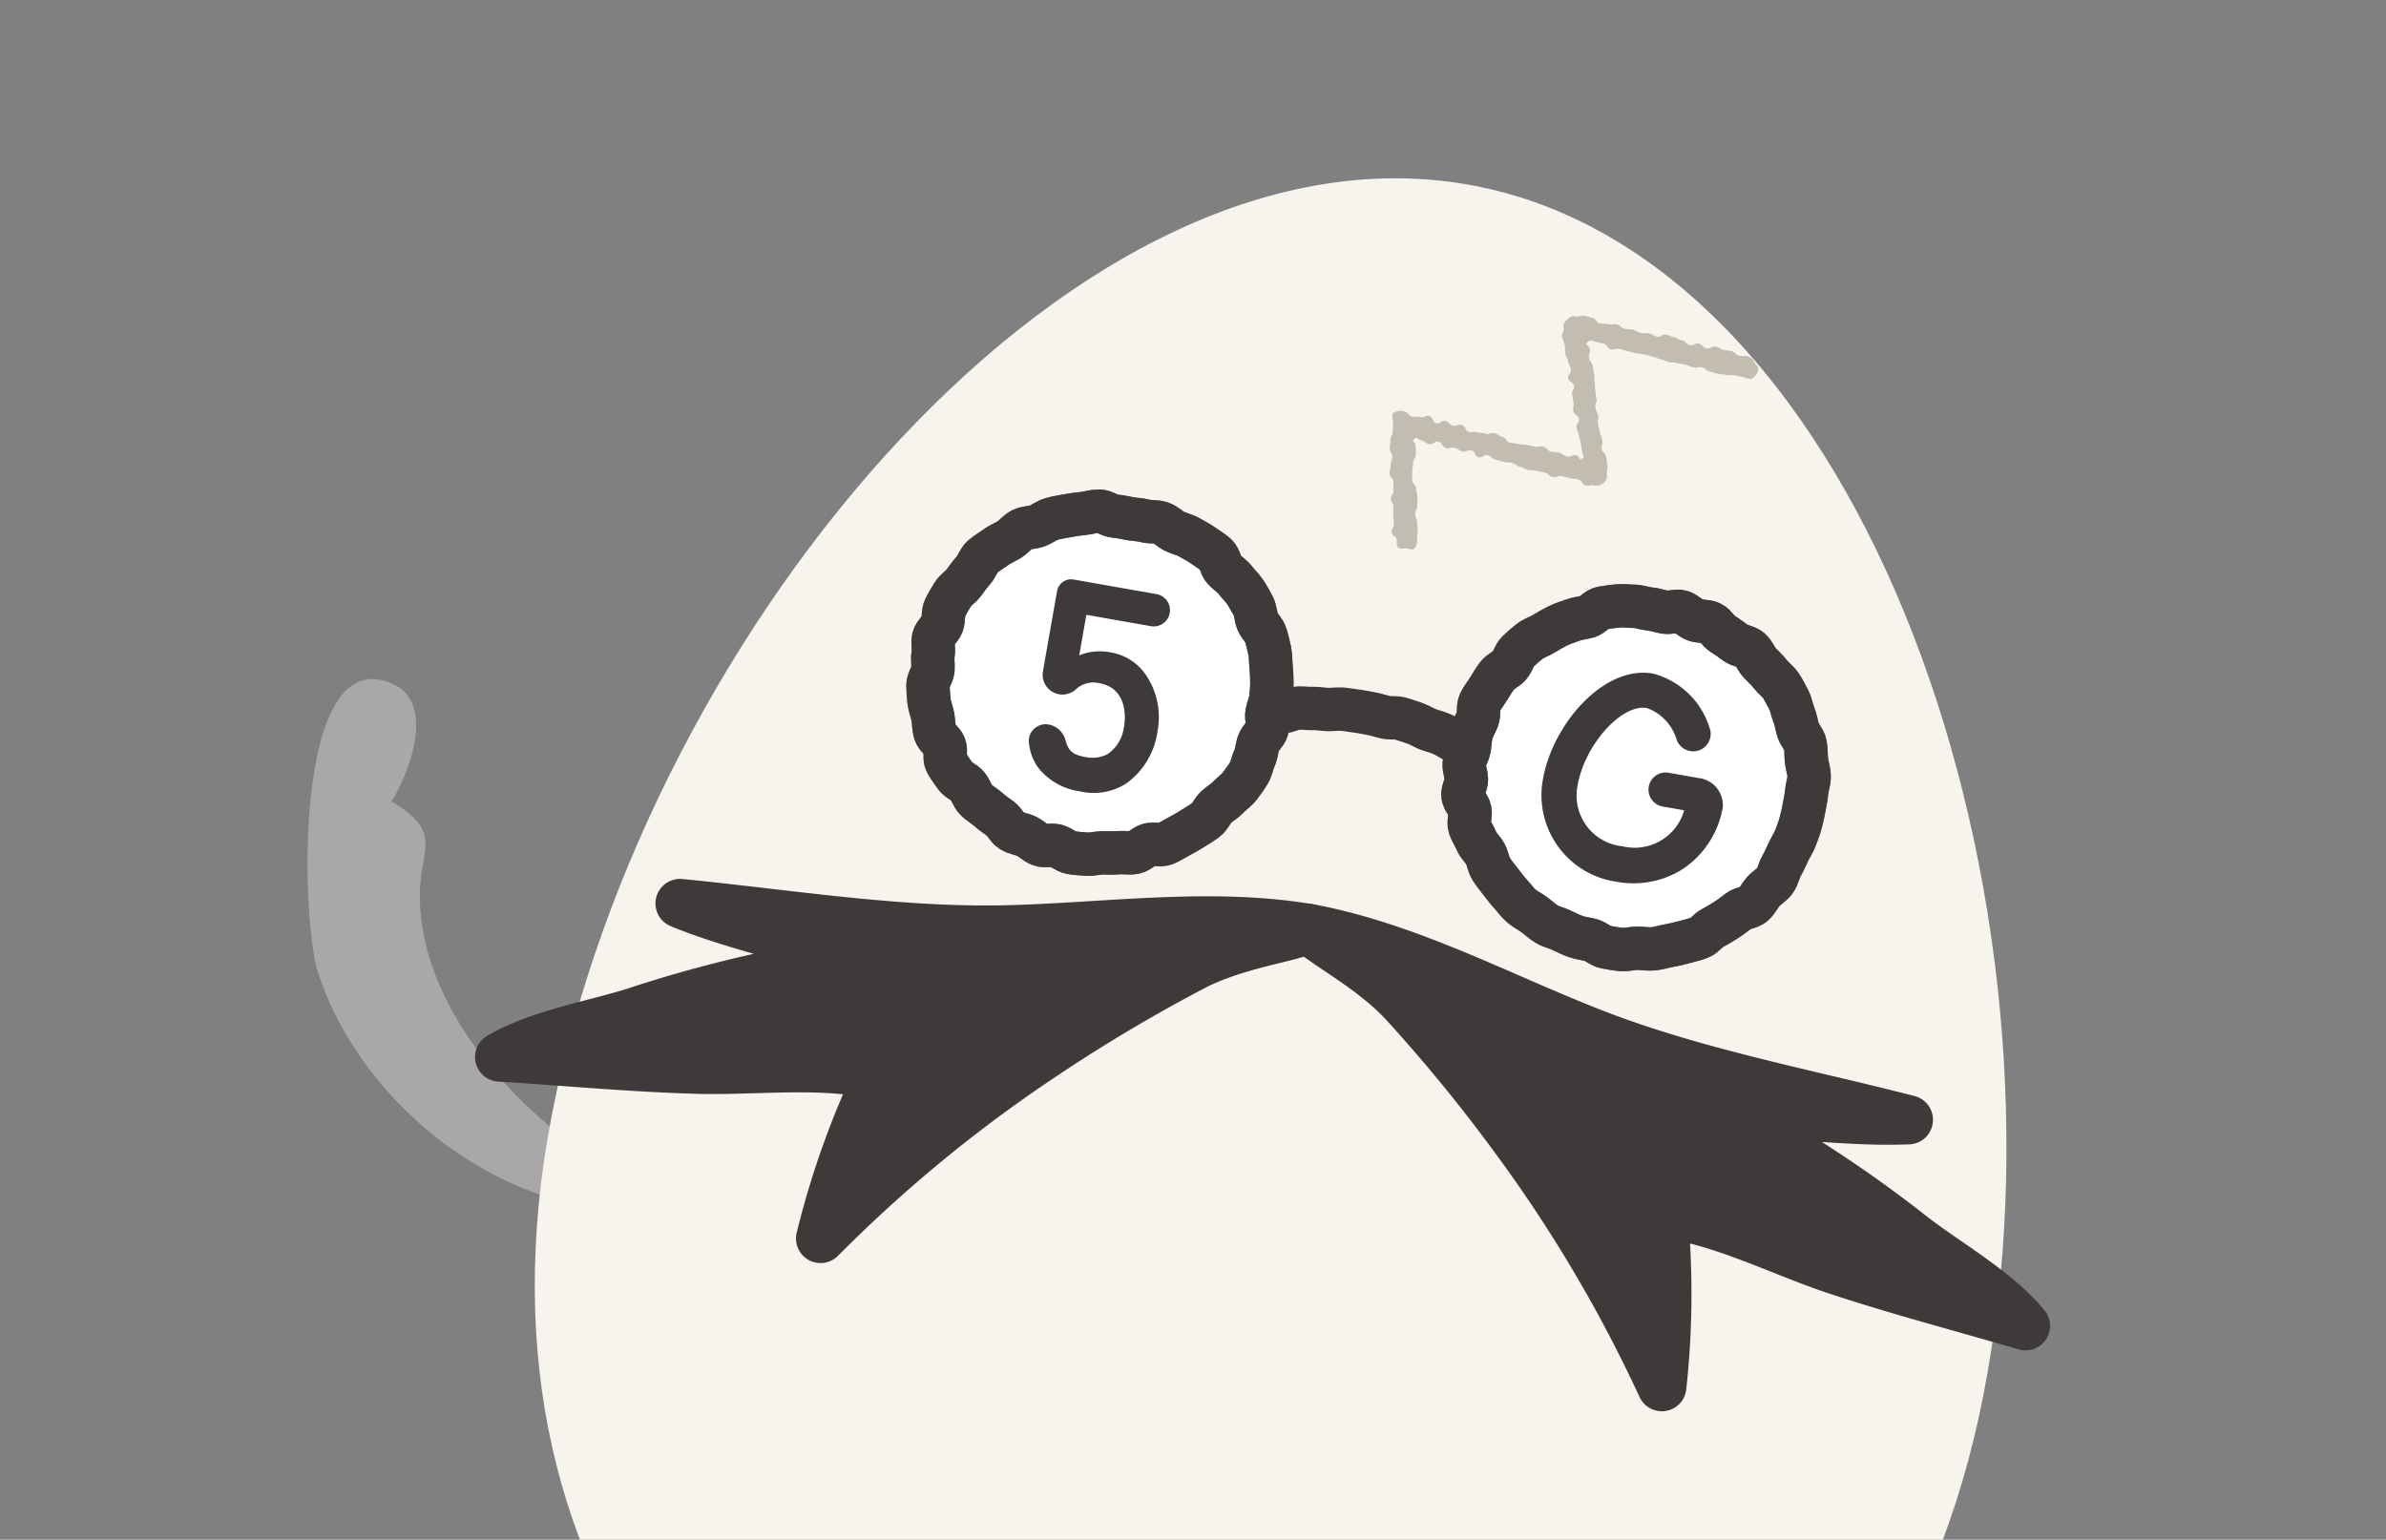 <svg xmlns="http://www.w3.org/2000/svg" xmlns:xlink="http://www.w3.org/1999/xlink" width="110" height="71" viewBox="0 0 110 71">
  <rect x="0" y="0" width="110" height="71" fill="#808080" stroke="none"/>
  <defs>
    <clipPath id="clip-path">
      <rect id="長方形_870" data-name="長方形 870" width="110" height="71" transform="translate(753 14043)" fill="#fff"/>
    </clipPath>
  </defs>
  <g id="マスクグループ_40" data-name="マスクグループ 40" transform="translate(-753 -14043)" clip-path="url(#clip-path)">
    <g id="グループ_1162" data-name="グループ 1162" transform="translate(11698.289 22724.188) rotate(129)">
      <path id="パス_35760" data-name="パス 35760" d="M14.817,1.022C12.985-2.786,3.833,5.126,2.5,7.168-1.959,13.987-.473,25.2,7.124,28.464c-.059-.8-.09-1.66-.1-2.011a7.787,7.787,0,0,1-1.313-.769C3.864,23.91,3.617,22.118,3.7,19.546c.13-3.947,1.39-8.482,4.576-11,1.627-1.285,2.859-.924,2.466-3.681C12.38,4.659,16,3.484,14.817,1.022Z" transform="translate(169.646 13936.916) rotate(-180)" fill="#a9a7a7"/>
      <g id="グループ_1160" data-name="グループ 1160" transform="matrix(-0.966, 0.259, -0.259, -0.966, 4672.646, 25848.107)">
        <path id="パス_35758" data-name="パス 35758" d="M67.265,50.217c0,22.987-17.01,34.036-33.633,34.036C17.17,84.253,0,73.2,0,50.217S15.058,0,33.632,0,67.265,27.231,67.265,50.217Z" transform="matrix(0.225, 0.974, -0.974, 0.225, 1312.385, 12678.305)" fill="#f6f4ec"/>
        <g id="グループ_1152" data-name="グループ 1152" transform="translate(1297.718 12694.994) rotate(76)">
          <g id="グループ_194" data-name="グループ 194" transform="translate(0 0)">
            <g id="グループ_191" data-name="グループ 191" transform="translate(0 0.083)">
              <path id="パス_291" data-name="パス 291" d="M15.735,7.826c0,.245.156.492.133.732s-.23.456-.274.693,0,.494-.064.725-.049.5-.136.725-.2.451-.309.666-.3.389-.432.594-.327.358-.474.551-.188.474-.352.652-.354.338-.534.5-.365.325-.559.471-.374.324-.581.451-.516.067-.733.175-.362.376-.589.463-.489.072-.724.138-.473.088-.713.132-.464.165-.708.187-.486.056-.73.056-.479-.171-.718-.192-.508.126-.745.082-.453-.212-.685-.277-.5-.044-.725-.13-.378-.346-.594-.453-.432-.2-.638-.331-.445-.2-.639-.346-.3-.385-.483-.547-.489-.192-.653-.371-.359-.344-.505-.537-.083-.531-.212-.737-.427-.313-.537-.529-.137-.473-.225-.7S.369,10.232.3,10,.17,9.525.125,9.286s.121-.5.1-.745-.116-.47-.116-.715S-.019,7.33,0,7.091s.237-.459.281-.7S.211,5.879.278,5.647s.158-.468.246-.693.3-.4.407-.616.21-.435.338-.64.152-.49.3-.683.351-.349.516-.527.383-.307.563-.469.3-.408.493-.553.473-.174.679-.3.377-.323.6-.431S4.87.556,5.1.468s.459-.161.694-.227.459-.19.7-.234.5.123.748.1S7.711.1,7.956.1s.481-.041.72-.019.5-.074.738-.03.451.208.683.273.489.066.715.153.469.152.685.259.458.192.664.318.279.453.472.6.428.233.607.4.389.295.553.473.32.366.467.559.186.456.315.661.375.342.484.559.208.442.3.668.121.471.188.705.118.468.163.708.06.478.083.721S15.735,7.581,15.735,7.826Z" transform="translate(0 0)" fill="#fff" stroke="#707070" stroke-width="2"/>
              <path id="パス_292" data-name="パス 292" d="M15.735,7.826c0,.245.156.492.133.732s-.23.456-.274.693,0,.494-.064.725-.049.5-.136.725-.2.451-.309.666-.3.389-.432.594-.327.358-.474.551-.188.474-.352.652-.354.338-.534.5-.365.325-.559.471-.374.324-.581.451-.516.067-.733.175-.362.376-.589.463-.489.072-.724.138-.473.088-.713.132-.464.165-.708.187-.486.056-.73.056-.479-.171-.718-.192-.508.126-.745.082-.453-.212-.685-.277-.5-.044-.725-.13-.378-.346-.594-.453-.432-.2-.638-.331-.445-.2-.639-.346-.3-.385-.483-.547-.489-.192-.653-.371-.359-.344-.505-.537-.083-.531-.212-.737-.427-.313-.537-.529-.137-.473-.225-.7S.369,10.232.3,10,.17,9.525.125,9.286s.121-.5.1-.745-.116-.47-.116-.715S-.019,7.33,0,7.091s.237-.459.281-.7S.211,5.879.278,5.647s.158-.468.246-.693.3-.4.407-.616.21-.435.338-.64.152-.49.3-.683.351-.349.516-.527.383-.307.563-.469.3-.408.493-.553.473-.174.679-.3.377-.323.6-.431S4.87.556,5.1.468s.459-.161.694-.227.459-.19.7-.234.5.123.748.1S7.711.1,7.956.1s.481-.041.72-.019.5-.074.738-.03.451.208.683.273.489.066.715.153.469.152.685.259.458.192.664.318.279.453.472.6.428.233.607.4.389.295.553.473.32.366.467.559.186.456.315.661.375.342.484.559.208.442.3.668.121.471.188.705.118.468.163.708.06.478.083.721S15.735,7.581,15.735,7.826Z" transform="translate(0 0)" fill="none" stroke="#3e3a39" stroke-linecap="round" stroke-linejoin="round" stroke-width="2"/>
            </g>
            <g id="グループ_192" data-name="グループ 192" transform="translate(25.094 0)">
              <path id="パス_293" data-name="パス 293" d="M15.782,7.908q0,.368-.033.726c-.023.243-.068.481-.113.718s-.145.462-.211.693-.113.47-.2.695-.069.5-.178.721-.316.384-.445.589-.19.465-.337.657-.464.243-.628.421-.318.354-.5.517-.353.321-.547.467-.3.416-.51.543-.44.216-.658.324-.446.2-.673.284-.448.2-.682.269-.486.059-.726.1-.47.163-.713.185-.49.018-.735.018-.48-.178-.719-.2-.487,0-.724-.04-.471-.108-.7-.174-.491-.067-.716-.154-.433-.228-.649-.335-.461-.175-.667-.3-.381-.308-.575-.453-.368-.316-.548-.478-.363-.321-.527-.5-.231-.432-.378-.625-.384-.318-.512-.524-.316-.384-.425-.6-.032-.515-.12-.741S.268,10.326.2,10.091s.072-.514.027-.754-.2-.456-.225-.7.105-.484.105-.729S.063,7.426.085,7.187s.12-.467.164-.7S.158,5.964.224,5.732s.193-.454.281-.678S.682,4.6.79,4.381s.352-.356.481-.561.124-.5.27-.7.3-.393.462-.571.4-.291.58-.454.368-.316.562-.462.415-.248.622-.375.446-.18.664-.287.347-.415.574-.5.468-.158.7-.224S6.2.177,6.436.134,6.927.15,7.17.128s.479.024.724.024.5-.172.735-.15.462.219.7.263.513-.054.744.011.406.319.631.406.435.193.652.3.516.065.722.192.334.373.527.519.4.27.58.433.416.271.581.449.312.377.459.57.224.435.353.64.2.438.309.655.355.371.444.6.114.477.181.711.2.455.248.695-.01.495.013.738S15.782,7.664,15.782,7.908Z" transform="translate(0 0)" fill="#fff" stroke="#707070" stroke-width="2"/>
              <path id="パス_294" data-name="パス 294" d="M15.782,7.908q0,.368-.033.726c-.023.243-.068.481-.113.718s-.145.462-.211.693-.113.47-.2.695-.069.5-.178.721-.316.384-.445.589-.19.465-.337.657-.464.243-.628.421-.318.354-.5.517-.353.321-.547.467-.3.416-.51.543-.44.216-.658.324-.446.2-.673.284-.448.2-.682.269-.486.059-.726.1-.47.163-.713.185-.49.018-.735.018-.48-.178-.719-.2-.487,0-.724-.04-.471-.108-.7-.174-.491-.067-.716-.154-.433-.228-.649-.335-.461-.175-.667-.3-.381-.308-.575-.453-.368-.316-.548-.478-.363-.321-.527-.5-.231-.432-.378-.625-.384-.318-.512-.524-.316-.384-.425-.6-.032-.515-.12-.741S.268,10.326.2,10.091s.072-.514.027-.754-.2-.456-.225-.7.105-.484.105-.729S.063,7.426.085,7.187s.12-.467.164-.7S.158,5.964.224,5.732s.193-.454.281-.678S.682,4.6.79,4.381s.352-.356.481-.561.124-.5.27-.7.3-.393.462-.571.4-.291.58-.454.368-.316.562-.462.415-.248.622-.375.446-.18.664-.287.347-.415.574-.5.468-.158.7-.224S6.2.177,6.436.134,6.927.15,7.17.128s.479.024.724.024.5-.172.735-.15.462.219.7.263.513-.054.744.011.406.319.631.406.435.193.652.3.516.065.722.192.334.373.527.519.4.27.58.433.416.271.581.449.312.377.459.57.224.435.353.64.2.438.309.655.355.371.444.6.114.477.181.711.2.455.248.695-.01.495.013.738S15.782,7.664,15.782,7.908Z" transform="translate(0 0)" fill="none" stroke="#3e3a39" stroke-linecap="round" stroke-linejoin="round" stroke-width="2"/>
            </g>
            <g id="グループ_193" data-name="グループ 193" transform="translate(15.848 7.1)">
              <path id="パス_295" data-name="パス 295" d="M0,.81A4.38,4.38,0,0,1,.645.616C.827.56,1.018.4,1.268.341c.2-.05.433-.049.672-.1C2.147.2,2.375.2,2.609.17c.213-.031.431-.108.664-.131.216-.021.443-.018.675-.03s.444,0,.675,0S5.08.046,5.3.057,5.765-.018,5.982,0c.233.023.458.062.671.093.235.035.449.128.657.169.239.047.468.057.668.107.249.062.458.158.639.214A3.979,3.979,0,0,1,9.249.81" transform="translate(0 0)" fill="none" stroke="#3e3a39" stroke-linecap="round" stroke-linejoin="round" stroke-width="2"/>
            </g>
          </g>
          <path id="パス_296" data-name="パス 296" d="M2.98,3.012a2.476,2.476,0,0,0-1.36.386l0-1.9H4.64a.749.749,0,1,0,0-1.5H.761A.659.659,0,0,0,.1.656V4.418a.914.914,0,0,0,1.656.526A1.176,1.176,0,0,1,2.773,4.5c1.071,0,1.451.967,1.451,1.8A1.788,1.788,0,0,1,3.7,7.653a1.526,1.526,0,0,1-.975.311c-.6,0-.827-.132-1.054-.613a.987.987,0,0,0-.886-.569.78.78,0,0,0-.626.311.749.749,0,0,0-.126.665A2.362,2.362,0,0,0,.64,8.81a2.949,2.949,0,0,0,2.081.755,2.8,2.8,0,0,0,2.055-.722A3.566,3.566,0,0,0,5.782,6.208,3.466,3.466,0,0,0,4.751,3.7,2.433,2.433,0,0,0,2.98,3.012Z" transform="translate(5.131 3.401)" fill="#3e3a39"/>
          <path id="パス_297" data-name="パス 297" d="M7.036,4.379H5.653a.79.79,0,1,0,0,1.58H6.66a2.372,2.372,0,0,1-2.51,2.127A2.348,2.348,0,0,1,1.623,5.672c0-1.9,1.346-4.058,2.527-4.058A2.221,2.221,0,0,1,5.767,2.838a.812.812,0,0,0,.689.384.805.805,0,0,0,.683-1.236A3.717,3.717,0,0,0,4.149,0C1.851,0,0,3.1,0,5.672A4.029,4.029,0,0,0,4.149,9.745a4.277,4.277,0,0,0,2.81-1.01,4.289,4.289,0,0,0,1.43-3.21A1.259,1.259,0,0,0,7.036,4.379Z" transform="translate(28.794 3.036)" fill="#3e3a39"/>
        </g>
        <g id="グループ_1153" data-name="グループ 1153" transform="matrix(0.225, 0.974, -0.974, 0.225, 1314.765, 12710.48)" opacity="0.8">
          <path id="パス_300" data-name="パス 300" d="M1.766,12.1c-.138.032-.227.094-.338.024s-.092-.177-.124-.316c-.043-.188-.263-.138-.305-.325s.068-.213.025-.4S.961,10.9.918,10.713.9,10.518.856,10.33s-.135-.167-.178-.356.078-.216.035-.4S.675,9.381.632,9.192s-.2-.153-.24-.342.01-.2-.032-.389.046-.208,0-.4S.223,7.9.18,7.71s0-.2-.047-.387.075-.217.032-.407S.145,6.72.1,6.531c-.036-.159-.168-.34-.062-.464A.6.6,0,0,1,.519,5.91c.193.014.184.149.377.162s.2-.062.392-.048.2-.138.4-.124.177.248.371.262.208-.2.4-.182.186.126.379.14.2-.115.4-.1.179.229.373.243.2-.063.392-.05.2-.02.388-.006.2-.115.4-.1.189.081.383.094.182.18.376.194.2-.024.39-.01.2-.043.392-.029.2-.012.39,0,.2-.082.394-.068.185.135.378.149.2-.032.392-.018.19.084.384.1.207-.147.4-.133.187.248.308.093.006-.121-.06-.3-.066-.181-.132-.361-.092-.17-.158-.35-.111-.163-.177-.343.095-.239.028-.419-.251-.113-.318-.293,0-.2-.068-.384-.064-.181-.131-.361.067-.23,0-.411-.259-.109-.325-.289.115-.248.049-.428-.131-.157-.2-.336-.135-.156-.2-.337-.028-.2-.1-.377S7.069,1.323,7,1.142s.059-.228-.008-.41A.359.359,0,0,1,7.065.339C7.166.2,7.247.089,7.419.1c.194.008.2-.1.392-.1L8.2.016c.194.008.187.18.381.187s.2-.046.39-.038S9.166.1,9.36.1s.189.121.384.129.2-.031.389-.024.192.061.385.069.2-.053.389-.045.191.066.385.074.2-.181.4-.173.192.044.386.052.192.062.386.069.189.146.384.153.2-.159.4-.151.189.142.383.149.2-.174.394-.166.193.068.387.076S14.6.3,14.8.308s.191.129.387.137.2-.062.394-.055A.47.47,0,0,1,15.9.583c.089.1.276.2.27.342a.728.728,0,0,1-.193.431c-.1.089-.3.023-.439.018-.195-.008-.195,0-.389,0s-.2.059-.391.052-.2.032-.389.024-.194-.02-.388-.028-.19-.121-.384-.128-.2.086-.391.078-.192-.042-.385-.05-.195.01-.388,0-.2.035-.391.027-.192-.05-.386-.057-.193-.04-.387-.048-.194-.02-.389-.028-.2.034-.39.026-.194-.019-.388-.026-.194-.016-.388-.024-.2.095-.394.087-.188-.186-.384-.193l-.392-.016c-.2-.008-.231-.063-.348.094s.1.117.165.3-.025.215.042.4.167.143.233.324.07.179.136.359.035.192.1.373.035.193.1.374.06.183.127.364-.038.219.029.4.122.162.189.343.009.2.076.384.094.171.161.352.108.165.175.346-.017.213.05.394.2.132.27.314.058.186.126.368-.011.211.056.394a.407.407,0,0,1-.068.429.428.428,0,0,1-.394.206c-.2-.014-.2.092-.4.078s-.183-.192-.379-.206-.2.032-.395.018-.2,0-.393-.017-.206.125-.4.111-.189-.112-.385-.126-.2.005-.393-.008-.2.043-.4.029-.193-.055-.388-.069-.19-.083-.386-.1-.2.032-.394.019-.2-.009-.393-.023-.189-.12-.385-.134-.21.189-.406.175S4.1,7.1,3.9,7.085s-.207.139-.4.125-.192-.081-.389-.095-.2.1-.4.083-.184-.2-.38-.218-.213.2-.41.189-.192-.087-.39-.1-.2-.155-.327-.006.077.111.12.3.041.192.084.384-.09.221-.046.413-.008.2.035.394.024.2.067.388.206.155.25.346.092.181.135.372.029.195.073.386-.063.216-.02.408.117.176.161.368.057.19.1.383.011.2.055.393a.616.616,0,0,1-.047.429C2.1,12.142,1.9,12.069,1.766,12.1Z" transform="translate(0 0)" fill="#b6aea3"/>
        </g>
        <g id="グループ_1154" data-name="グループ 1154" transform="translate(1276.917 12683.33) rotate(76)">
          <path id="パス_298" data-name="パス 298" d="M35.756,0c-4.67.025-9.3,1.592-13.845,2.495-4.891.971-9.985,1.016-14.948,1.4,2.766.606,5.656.627,8.431,1.174A58.689,58.689,0,0,0,5.768,9.194C3.915,10.149,1.587,10.963,0,12.313c3-.34,6.084-.583,9.109-1.032,2.6-.386,5.628-1.336,8.24-1.169a39.478,39.478,0,0,0-1.326,7.873,65.583,65.583,0,0,1,8.546-9.992,74.919,74.919,0,0,1,6.308-5.431C32.675,1.243,34.835.62,35.756,0Z" transform="translate(0 0)" fill="#3e3a39" stroke="#3e3a39" stroke-linecap="round" stroke-linejoin="round" stroke-width="2.264"/>
          <path id="パス_299" data-name="パス 299" d="M0,0C4.67.025,9.3,1.592,13.845,2.495c4.891.971,9.985,1.016,14.948,1.4-2.766.606-5.655.627-8.431,1.174a58.694,58.694,0,0,1,9.627,4.128c1.852.955,4.181,1.769,5.767,3.118-3-.34-6.084-.583-9.108-1.032-2.6-.386-5.628-1.336-8.24-1.169a39.478,39.478,0,0,1,1.326,7.873,65.584,65.584,0,0,0-8.546-9.992A74.919,74.919,0,0,0,4.88,2.561C3.082,1.243.921.62,0,0Z" transform="translate(35.667 0)" fill="#3e3a39" stroke="#3e3a39" stroke-linecap="round" stroke-linejoin="round" stroke-width="2.264"/>
        </g>
      </g>
    </g>
  </g>
</svg>
